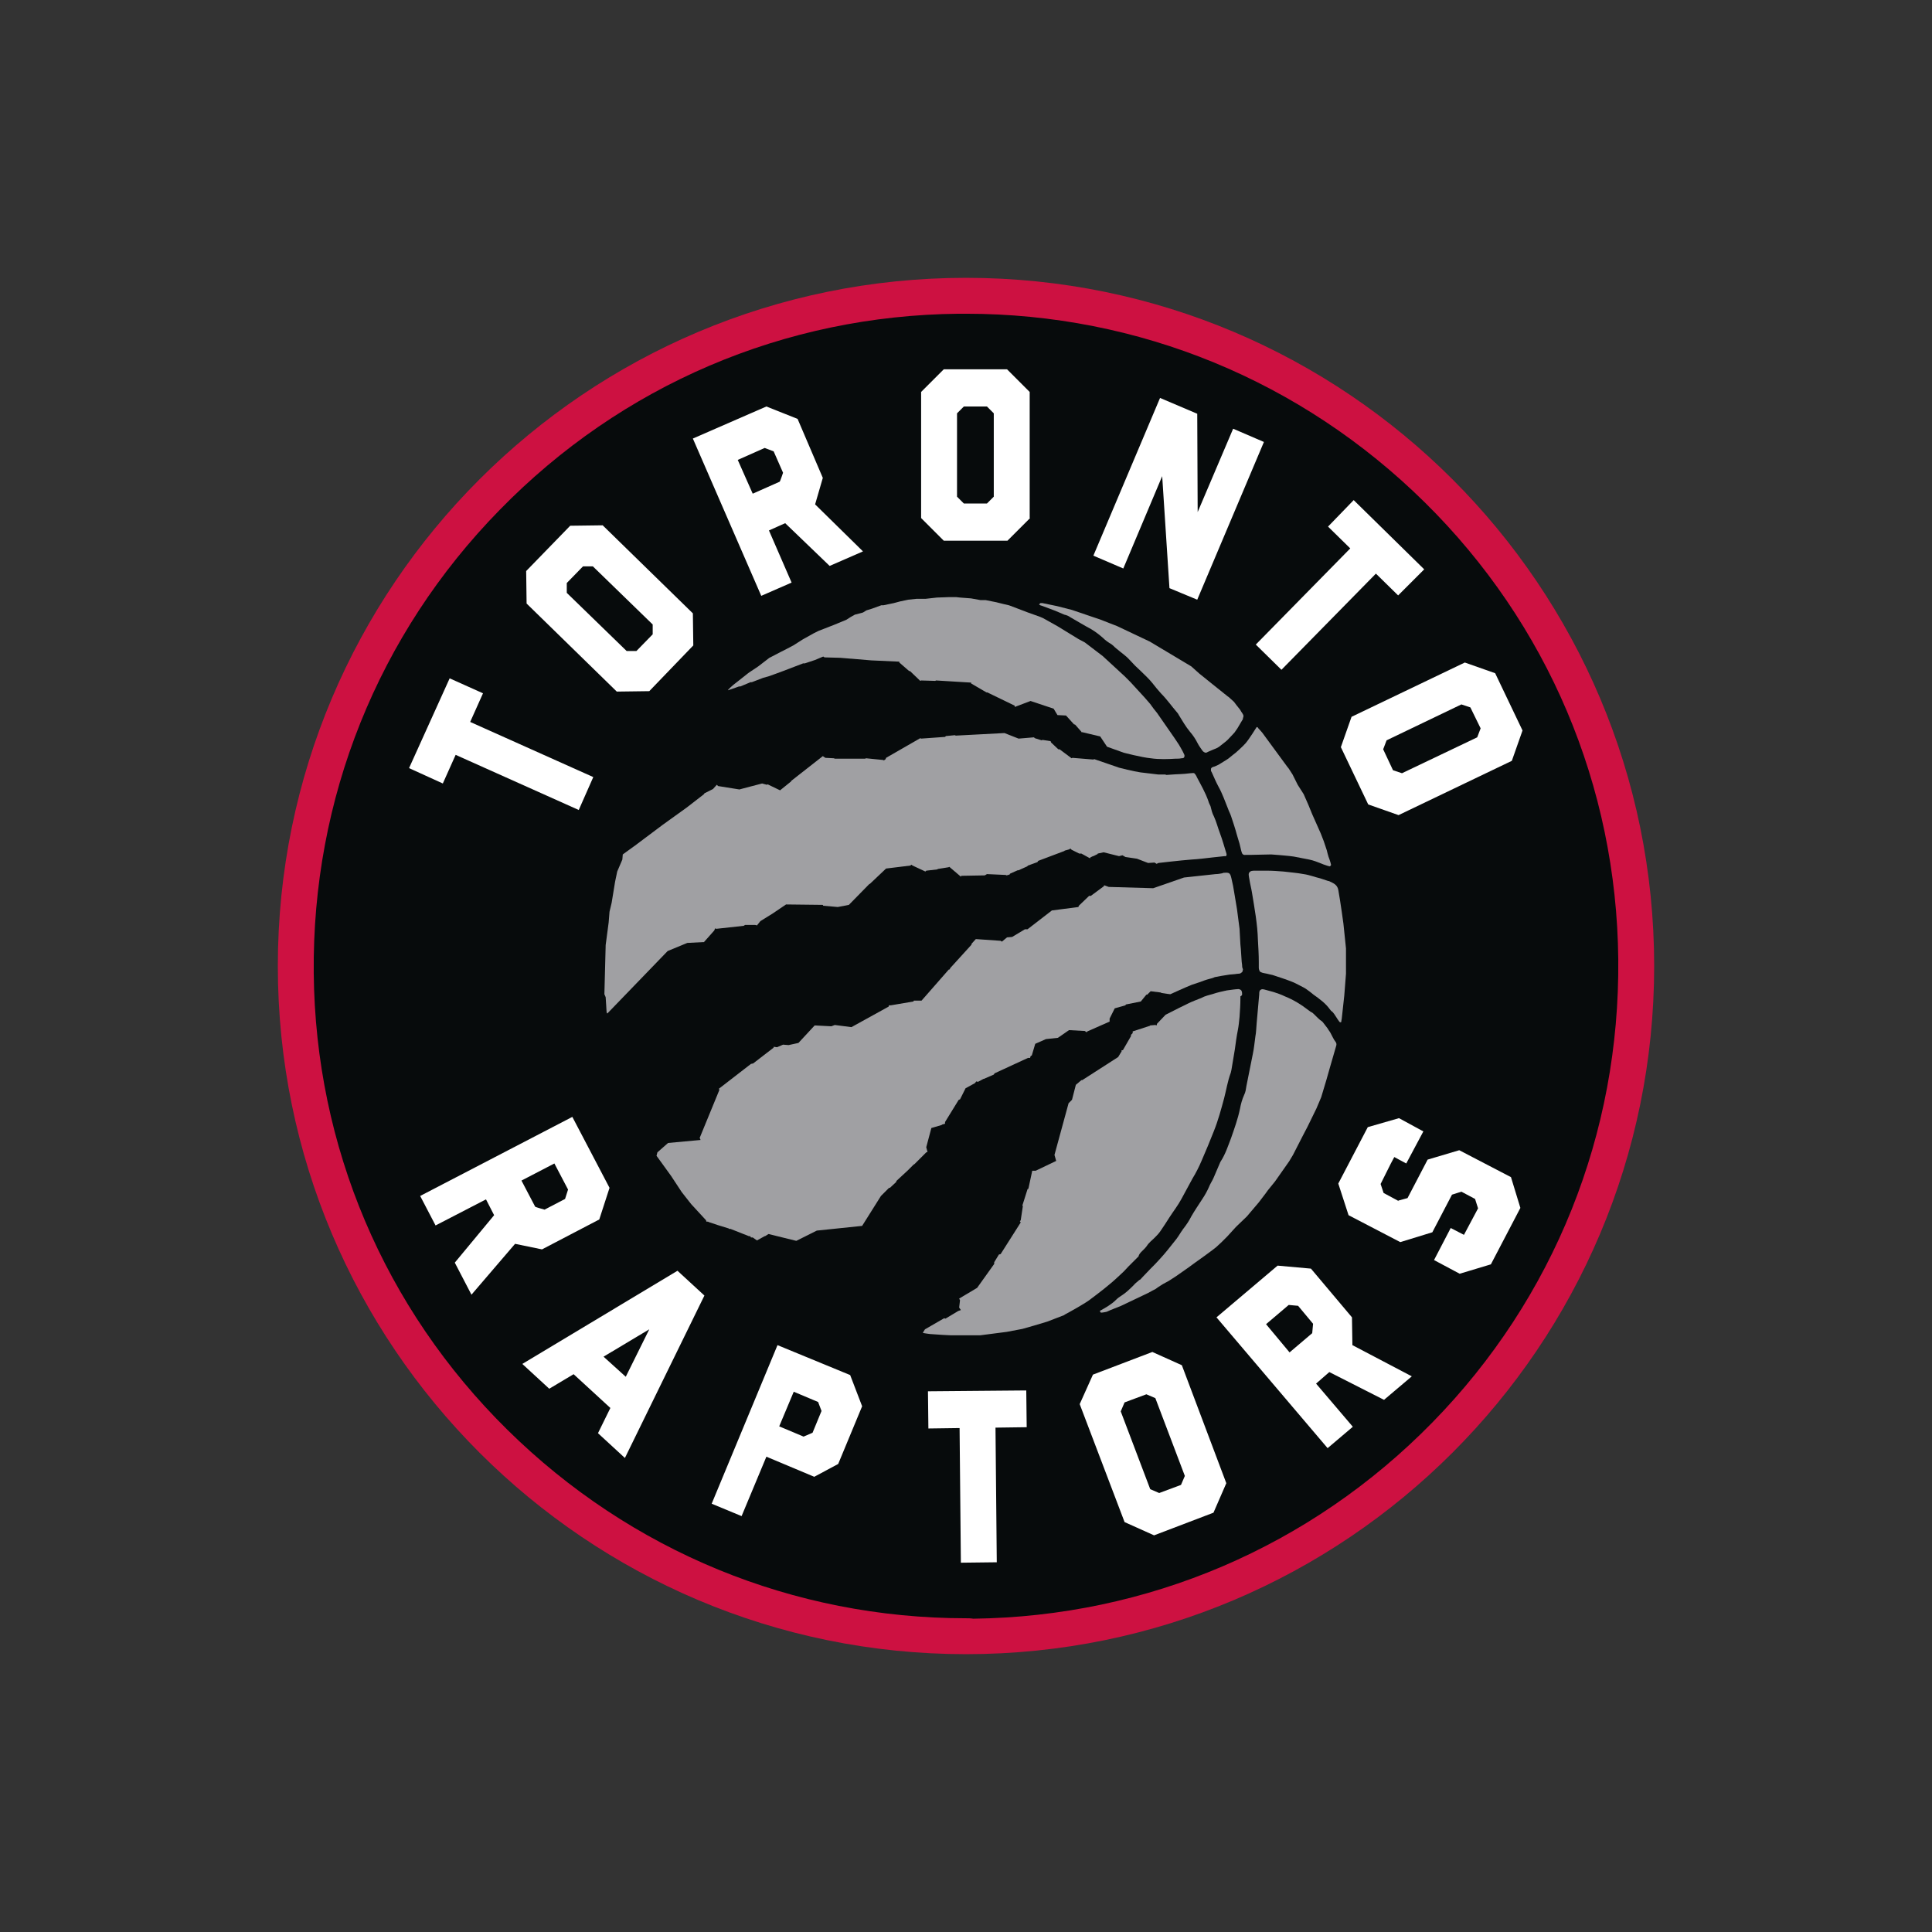<?xml version="1.0" encoding="UTF-8"?>
<svg xmlns="http://www.w3.org/2000/svg" id="Layer_1" viewBox="-65 -65 452 452" width="100" height="100">
  <rect x="-65" y="-65" width="452" height="452" fill="#333333" stroke="none"/>
  <style>.st0{fill:#cd1141}.st1{fill:#070b0c}.st2{fill:#fff}.st3{fill:#a0a0a3}</style>
  <path class="st0" d="M322 161c0 88.9-72.1 161-161 161S0 249.9 0 161 72.1 0 161 0s161 72.1 161 161"></path>
  <path class="st1" d="M161 313.6c-40.4 0-78.5-15.7-107.3-44.1-28.8-28.4-44.9-66.3-45.3-106.8-.4-40.8 15-79.3 43.5-108.4C80.4 25.1 118.5 8.8 159.3 8.4h1.7c40.4 0 78.5 15.7 107.3 44.1 28.8 28.4 44.9 66.4 45.3 106.9.4 40.8-15 79.3-43.5 108.4-28.5 29.1-66.7 45.4-107.4 45.9-.6-.1-1.2-.1-1.7-.1"></path>
  <path class="st2" d="M176 56.2l-5.3 5.3h-14.9l-5.3-5.3V26.7l5.3-5.3h14.8l5.3 5.3v29.5zm-15.5-26.1l-1.6 1.6v19.5l1.6 1.6h5.4l1.6-1.6V31.7l-1.6-1.6h-5.4zM262.2 125.7l-7.1-2.5-6.4-13.4 2.5-7.1L277.7 90l7.1 2.5 6.4 13.4-2.5 7.1-26.5 12.7zm16.8-25.2l-2.1-.7-17.5 8.4-.8 2.1 2.3 4.9 2.1.7 17.6-8.4.8-2.1-2.4-4.9zM97.1 78.5l.1 7.5-10.3 10.7-7.6.1-21.1-20.6-.1-7.6L68.4 58l7.6-.1 21.1 20.6zm-29.5-7.1v2.3l14 13.6h2.3l3.8-3.9v-2.3l-14-13.6h-2.3l-3.8 3.9zM230.7 38.4l-15.6 36.9-6.5-2.7-1.7-26.2-9.1 21.6-7-3 15.6-36.9 8.7 3.7.1 23 8.3-19.5zM127.5 46.8l-1.8 6.2 11.2 11-7.8 3.4-10.4-10-3.8 1.7 5.3 12.2-7.1 3.1-16-36.8 17.2-7.5 7.3 2.9 5.9 13.8zm-16.4 3.7l6.3-2.8c.1 0 .8-2.1.8-2.1l-2.2-5-2.1-.8-6.3 2.8 3.5 7.9zM262.1 74.3l-5.2-5.1-22.1 22.5-6-5.9 22.1-22.5-5.2-5.1 6-6.2 16.5 16.2zM48 97.2l-3 6.7 28.8 12.9-3.4 7.7-28.8-12.9-3 6.7-7.9-3.6 9.5-21zM268 199.7l-4 7.5-2.8-1.5-.8 1.5-2.4 4.8.7 2.1 3.9 2.1-.5-.3 2.2-.6 4.7-9 7.4-2.2 12.1 6.3 2.2 7.2-6.9 13.2-7.3 2.2-6-3.2 3.9-7.5 3.1 1.6 3.3-6.2-.7-2.2-3.2-1.7-2.2.7-4.6 8.8-7.5 2.3-12.1-6.3-2.4-7.4 6.9-13.2 7.3-2.1 5.7 3.1zM61.8 227.3l-6.3-1.3-10.2 11.9-3.9-7.5 9.2-11.1-1.9-3.7-11.8 6.1-3.6-6.9 35.6-18.5 8.7 16.6-2.4 7.4-13.4 7zM57 211.2l3.2 6.1c0 .1 2.2.7 2.2.7l4.8-2.5.7-2.2-3.2-6.1-7.7 4zM114.3 275.8l-5.8 13.9-7-2.9 15.4-37.1 17 7 2.8 7.3-5.6 13.5-5.6 3-11.2-4.7zm3-7.1l5.7 2.4 2.1-.9 2.1-5.1-.8-2.1-5.7-2.4-3.4 8.1zM175.2 268.9l-7.3.1.3 31.5-8.4.1-.3-31.5-7.3.1-.1-8.7 23-.2zM221.9 282l-3 6.9-13.9 5.3-6.9-3.1-10.5-27.6 3.1-6.9 13.9-5.3 6.9 3.1 10.4 27.6zm-23.8-18.9l-.9 2.1 6.9 18.2 2.1.9 5.1-1.9.9-2.1-6.9-18.2-2.1-.9-5.1 1.9zM251.3 243.2l.1 6.5 13.9 7.3-6.5 5.5L246 256l-3.1 2.7 8.6 10.1-5.9 5-26-30.6 14.3-12.1 7.8.7 9.6 11.4zm-14.6 8.2l5.3-4.5.2-2.2-3.5-4.2-2.2-.2-5.3 4.5 5.5 6.6zM81.2 276.1l-6.3-5.8 2.9-5.9-8.6-7.9-5.7 3.4-6.3-5.8 36.3-21.8 6.3 5.8-18.6 38zm.2-19l5.5-11.1-10.7 6.4 5.2 4.7z"></path>
  <g>
    <path class="st3" d="M192.3 241.7c.1.2.2.4.3.4.4 0 1.3-.2 1.3-.2l.9-.4 2.5-1 6.3-3 1.1-.6.6-.3.7-.5 1.1-.7 1.3-.7 1.7-1.1 3-2.1 1.5-1.1 2.1-1.5 1.9-1.4.9-.7 1.3-1.2 1.3-1.3 2.1-2.3 2.5-2.4 2.8-3.3 1.6-2.1.5-.7 1.7-2.1 3.3-4.7.9-1.5 2.2-4.3 1.2-2.3 2.1-4.3 1.1-2.6 1.2-4s1.5-5.3 2.3-8c.1-.3.1-.6-.1-.9-.5-.6-.8-1.4-1.2-2.1-.2-.4-.5-.7-.7-1.1-.2-.3-.8-1-1-1.3-.2-.3-.5-.5-.8-.7-.7-.6-1.3-1.3-1.8-1.7-.3-.1-.5-.3-.8-.5-1.8-1.4-3.6-2.5-5.6-3.3-.8-.4-1.7-.7-2.6-1-.6-.2-1.6-.4-2.2-.6-.4-.1-.7-.1-.9.1-.3.2-.3.6-.3 1-.1 1.1-.2 2.3-.3 3.4-.1 1.1-.2 2.3-.3 3.4-.1 1-.1 2.1-.3 3.1-.2 1.4-.3 2.7-.6 4.1l-1.5 7.5c-.1.7-.2 1.4-.5 2-.5 1.1-.8 2.2-1 3.3-.5 2.4-1.3 4.6-2.1 6.9-.7 1.8-1.3 3.7-2.4 5.4-.1.1-.1.2-.2.4-.5 1.2-1 2.3-1.5 3.5-.3.7-.8 1.4-1.1 2.2-.4.9-.9 1.8-1.5 2.7-.9 1.4-1.8 2.7-2.6 4.1-.5 1-1.1 1.9-1.8 2.8-.2.2-.3.5-.5.7-.5.8-1 1.6-1.6 2.3-1.1 1.4-2.2 2.8-3.4 4.1-.7.8-1.5 1.6-2.3 2.4-.7.7-1.4 1.5-2.1 2.2-.1.2-.3.3-.5.4-.4.4-.9.7-1.2 1.1-.9.9-1.8 1.8-2.9 2.5-.5.3-.9.6-1.3 1-1.1 1.1-2.4 1.8-3.8 2.6M248.7 174.2s.1-.1.1-.2c0-.2.1-.6.1-.6l.6-5.5.4-5.1V156.9l-.6-5.8s-.7-5.2-1.2-7.9c-.2-1-.8-1.4-1.6-1.8-.3-.1-.5-.3-.8-.3l-1.8-.6c-1.3-.3-2.5-.8-3.9-1-1.6-.3-3.1-.4-4.7-.6-1.3-.1-2.6-.2-3.9-.2h-2.7c-.6 0-1.1 0-1.4.4-.3.3-.1 1 0 1.6.2 1.3.4 1.9.6 3.1.6 3.7 1.3 7.4 1.4 11.2.1 1.7.2 3.4.2 5.1v1.3c0 .3.1.6.2.8.1.2.4.3.7.4.3.1.6.1 1 .2.3.1.9.2 1.3.3 1.5.5 3.1 1 4.6 1.6 1 .4 2 1 3 1.5.1.1.2.1.3.2.6.4 1.2.9 1.7 1.3 1.4 1 2.8 2 3.8 3.4.2.3.4.5.7.7.4.4 1.1 1.7 1.6 2.3.1 0 .2.1.3.1M210 112.5c.5 0 1 0 1.4-.1.3 0 .6 0 .7-.4.1-.3-.1-.6-.2-.8-.1-.3-1.1-2-1.1-2l-1-1.5-4.1-5.9-.8-1-.8-1.1-1.3-1.5-3.3-3.6-1.4-1.4-5.1-4.7-4.2-3.2-1.5-.8-4.9-3-3.4-1.9-.7-.3-2.8-1-4.2-1.6-.3-.1-1.3-.3-.4-.1-1.2-.3-2.5-.5h-1.2l-2.2-.4-2.6-.2-.9-.1H157l-2.8.1-2.7.3h-2.1l-1.9.2-1.9.4-1.5.4-2.4.5h-.5l-2.2.8-1.3.4-.8.5-1.9.5-.9.5-1.1.7-2.9 1.2-3.6 1.4-1.2.6-2.5 1.4-2.2 1.4-2.1 1.1-.8.4-2.3 1.2-.4.2-2.6 2-2.1 1.4-.4.3-2.4 1.9-.9.7s-1.3 1.1-1.3 1.3l.9-.3 1.7-.6h.3l2.4-1h.3l2.6-1 1.4-.4 1.4-.5 1.9-.7 4.7-1.8h.4l2.4-.8 1.9-.8.3.2 3.7.1 2.4.2h.1l4.7.4 6.6.3v.2l2.3 2h.2l2.4 2.3.2-.1 3.3.1.2-.1 8.2.5v.2l3.6 2.1h.2l6.4 3.1v.3l3.7-1.4 5.4 1.8.9 1.5 2 .1 1.9 2.1h.2l1.5 1.7v.1h.2l4.2 1 1.6 2.4 3.9 1.4s4.2 1.1 6.3 1.3c2 .3 4.3.2 5.8.1M246.4 137.3c-.1-.6-.6-1.9-.6-1.9l-.2-.7-.2-.8-.7-2.1-.7-1.8-2-4.5-.9-2.2-1.1-2.5-1.4-2.2-.3-.6-.9-1.8-.9-1.4-.4-.5-5.8-7.9s-.6-.7-.9-1c-.1-.2-.2-.3-.4-.3 0 0-1.8 2.9-2.6 3.8-.7.8-2.3 2.2-2.3 2.2s-1.3 1-1.5 1.2c-.2.2-1.2.8-1.2.8l-1.3.8s-1 .5-1.2.5c-.2.1-.4.1-.5.3-.1.1-.1.2-.1.5 0 .2.1.3.2.5.5 1.1 1 2.3 1.6 3.4.9 1.6 1.5 3.4 2.2 5.1.2.6.5 1.1.7 1.7.5 1.5 1 3 1.4 4.5.2.7.4 1.3.6 2 .2.7.3 1.4.5 2 .1.4.4.7.9.6h1.3c1.6 0 3.1-.1 4.7-.1.4 0 3.6.3 3.6.3s1.1.1 1.7.2c1.2.2 2.4.5 3.6.7 1 .2 2 .6 3 1 .4.2.9.3 1.4.5.2 0 .4.1.4.1.3-.2.3-.3.3-.4"></path>
    <path class="st3" d="M225.9 102.4c0-.2-.5-.9-.5-.9l-.3-.5-.8-1-.6-.8-1.1-1s-.2-.2-.4-.3c-1.9-1.5-5.6-4.5-5.6-4.5l-1-.8-1.9-1.7-9.7-5.8-7.6-3.6-4.1-1.6-1.5-.5-5-1.7-3.5-.9-3.4-.7h-.5l-.3.3.1.1s.3.2.5.2c1.1.4 2.1.8 3.2 1.2l2.1.9c.5.1 1 .3 1.4.6 1.6.9 3.2 1.9 4.9 2.8 1 .6 1.9 1.3 2.7 2 .6.6 1.3 1.1 2 1.5.3.2.6.5.9.8.2.1.3.3.5.4.9.8 2 1.5 2.8 2.4.9 1 1.8 1.9 2.8 2.8.9.9 1.8 1.7 2.6 2.7.6.8 1.3 1.6 2 2.4 1.4 1.4 2.5 3 3.8 4.5.2.2.3.4.4.6.8 1.3 1.6 2.7 2.6 3.9.7.8 1.3 1.7 1.8 2.7.3.6.7 1.1 1.1 1.7.2.3.6.5.8.5.2 0 .5-.2.5-.2l.7-.3s.9-.4 1.2-.5c.3-.1.9-.5 1.1-.7.2-.2 1.1-.8 1.6-1.3s1.6-1.7 1.6-1.7l.7-1 1.3-2.2c-.1-.1.2-.6.1-.8M221.9 134.6c-.5-1.6-.9-3.1-1.5-4.7-.5-1.3-.8-2.6-1.4-3.9-.4-.7-.6-1.6-.8-2.4-.2-.4-.4-.8-.5-1.2-.7-2-1.7-3.7-2.7-5.6 0-.1-.1-.2-.2-.4s-.2-.3-.4-.5c-.2-.1-.4 0-.9 0-.8.1-1.9.2-2.3.2-.4 0-2 .1-3.3.2l-.3-.1H206l-4.2-.5c-1.5-.2-5-1.1-5-1.1l-2.6-.9-3.2-1.1-.2.1-4.9-.4-.2.1-2.8-2.1h-.3l-1.7-1.6-.1-.3-1.9-.3-.2.1-1.6-.5-.2-.2-3.6.3-3.3-1.3-11.4.6-.2-.1-2.1.2-.2.2-5.6.4-.2-.1-8 4.6-.1.3-.4.3-.2-.1-4-.4-.2.1h-7.1l-.2-.1-2-.1-.6-.4-7.4 5.8v.1l-2.6 2.1-2.9-1.4-.2.1-1.1-.3s-5.4 1.4-5.3 1.4l-5-.8-.3-.3-.9 1-2 1-.1.2-4 3.1L90 128l-6.4 4.8-2.9 2.1-.1 1.2-1.2 2.8-.5 2.4-.8 4.9-.5 2.1-.2 2.5-.7 5.3-.3 11.5.3.7.2 3.2s0 .6.2.6l14.1-14.6 4.6-1.9 3.9-.2 2.4-2.7.2-.5.3.1 6.4-.7.3-.2h2.4l.4.1.8-1 2.9-1.8 3.1-2.1 8.6.1.1.2 3.4.3 2.6-.5 4.8-4.9h.1l3.8-3.6 5.7-.7.2-.2.3.2 3 1.4.2-.2 2.6-.3.1-.1 2.5-.4.2-.1 2.7 2.3.1-.2 5.5-.1.5-.3 4.4.2.2.1.7-.2.1-.2 1.8-.8h.2l2-.9.2-.2 2.2-.8.2-.3 6.1-2.3.1-.1 1.1-.3.2-.2.3.3 1.8.9h.5l2 1.1.1-.2.6-.3h.1l1-.5v-.1l1.4-.3 3.6.9.8-.2.7.4 2.7.4 2.6 1 1.5-.1.5.3.4-.2s5.1-.6 7.7-.8c1.7-.1 3.3-.3 5-.5.9-.1 1.9-.2 2.8-.3.3.1.6-.1.4-.7"></path>
    <path class="st3" d="M225.6 160.9c0-.4-.1-.6-.1-.9-.1-1-.1-2-.2-3 0-.3-.1-.7-.1-1-.1-1.2-.1-2.5-.2-3.7-.2-1.6-.4-3.1-.6-4.6l-.6-3.6c-.2-1.3-.4-2.4-.7-3.6-.3-1.3-.5-1.4-1.8-1.3-.1 0-.2 0-.3.1-.5.1-1.1.2-1.6.2-2.5.3-4.9.5-7.4.8l-7.2 2.5-10.4-.3-1.1-.4v.2l-3.1 2.3h-.4l-2.4 2.3-.1.3-6.2.8-5.7 4.4h-.6l-3 1.8-1.2.1-1.2 1-.3-.2-5.8-.4-1 1.1v.2l-5 5.5-.1.3h-.2l-6.4 7.3h-1.8l-.1.2-5.3.9h-.4s-.1.2-.1.3l-8.7 4.8-3.9-.5-.8.3-3.9-.2-3.8 4.1-2.3.5-1.3-.1-1.4.6-.8-.1v.2l-4.8 3.7-.5.1-7.5 5.8.1.3-4.6 11.2.2.5-7.6.7-2.5 2.2-.2.8 3.4 4.7 2.5 3.8 2.2 2.8 3.5 3.8s0 .3.1.3.5 0 .5.1l2.1.7 2.6.8s0 .1.1.1h.3l4.3 1.7h.3l.2.3h.4l1 .7 1.8-1h.1l.8-.5 6.5 1.6 4.8-2.4 10.6-1.1 4.4-7 1.9-1.9h.2l1.5-1.4v-.2l2.7-2.5 1.3-1.3.3-.2 1.5-1.5 1.2-1.2.3-.1-.3-1.1 1.2-4.5 2.4-.7.1-.1.7-.2v-.4l3.2-5.2.3-.1 1.3-2.6 2.2-1.2.3-.4.4.1 1.3-.7h.1l2.3-1 .2-.3 7.8-3.6h.5l.1-.4.3-.2.8-2.7 2.5-1.1 2.8-.3 2.6-1.8 3.7.2.4.3.2-.2 5.2-2.3v-.7l1.2-2.4 2.5-.7.1-.2 3.5-.7 1.3-1.6h.2l.8-.8 2.4.3.1.1 1.3.2.8.1s3.5-1.6 5-2.2l1.8-.6c.8-.3 1.6-.6 2.4-.8.4-.1.8-.2 1.2-.4l1.6-.3 1.9-.3 1.2-.1s.6-.1.8-.1c.2 0 .5 0 .8-.3.3-.2.2-.5.3-.7-.2-.5-.2-.6-.2-.9"></path>
    <path class="st3" d="M225.6 167.7c0-.3 0-.7-.2-1-.2-.2-.5-.3-.7-.3-.2 0-1.1.1-1.1.1l-1.5.2c-.2 0-.3.1-.5.1-.9.2-1.8.4-2.7.7-1 .3-2 .5-2.9 1-1 .4-2.1.8-3.1 1.3-.4.2-3.7 1.8-5.2 2.6l-2 2.1-.1.4-.3-.1-1.2.1-.1.1-4 1.3v.4l-.4.4v.3l-1.9 3.3h-.3v.3s-.4.6-.8 1.3l-8.4 5.4h-.2l-1.3 1.1-.9 3.5-.8.8-3.3 12.1.4 1.4-4.8 2.3h-.8l-.9 4.2-.2.1-1.2 3.8.1.2-.5 3.3-.2.2.2.3-4.7 7.4-.4.1-1.1 1.8v.4l-4 5.6-4.2 2.5.2.4-.2 1.7.4.6-.6.2-3 1.8-.3-.1-4.5 2.6-.5.8c0 .1 1.7.3 1.7.3l2.9.2 2 .1h6.8l6.2-.8 3.7-.7 2.8-.8 3-.9 3.9-1.5.3-.2 1.1-.6s3.1-1.7 4.5-2.7c2.4-1.8 4.8-3.6 7-5.7.8-.7 1.5-1.4 2.2-2.2l2.1-2.1c.1-.1.3-.2.3-.4.2-.6.7-1 1.1-1.4.3-.3.6-.6.8-.9.5-.8 1.2-1.3 1.8-1.9.5-.5 1-1 1.4-1.6.7-1 1.4-2.1 2.1-3.2.9-1.4 2-2.8 2.8-4.3.9-1.6 1.7-3.2 2.6-4.8.8-1.3 1.5-2.7 2.1-4.1 1-2.3 2-4.7 2.9-7 1-2.5 1.7-5.1 2.4-7.7.5-1.9.8-3.9 1.5-5.8.1-.2.1-.5.2-.8.3-1.6.5-3.2.8-4.8.2-1.5.4-3 .7-4.5.2-1 .3-2.1.4-3.1.1-1.4.2-2.9.2-4.3v-.5s.3-.1.4-.4"></path>
  </g>
</svg>
